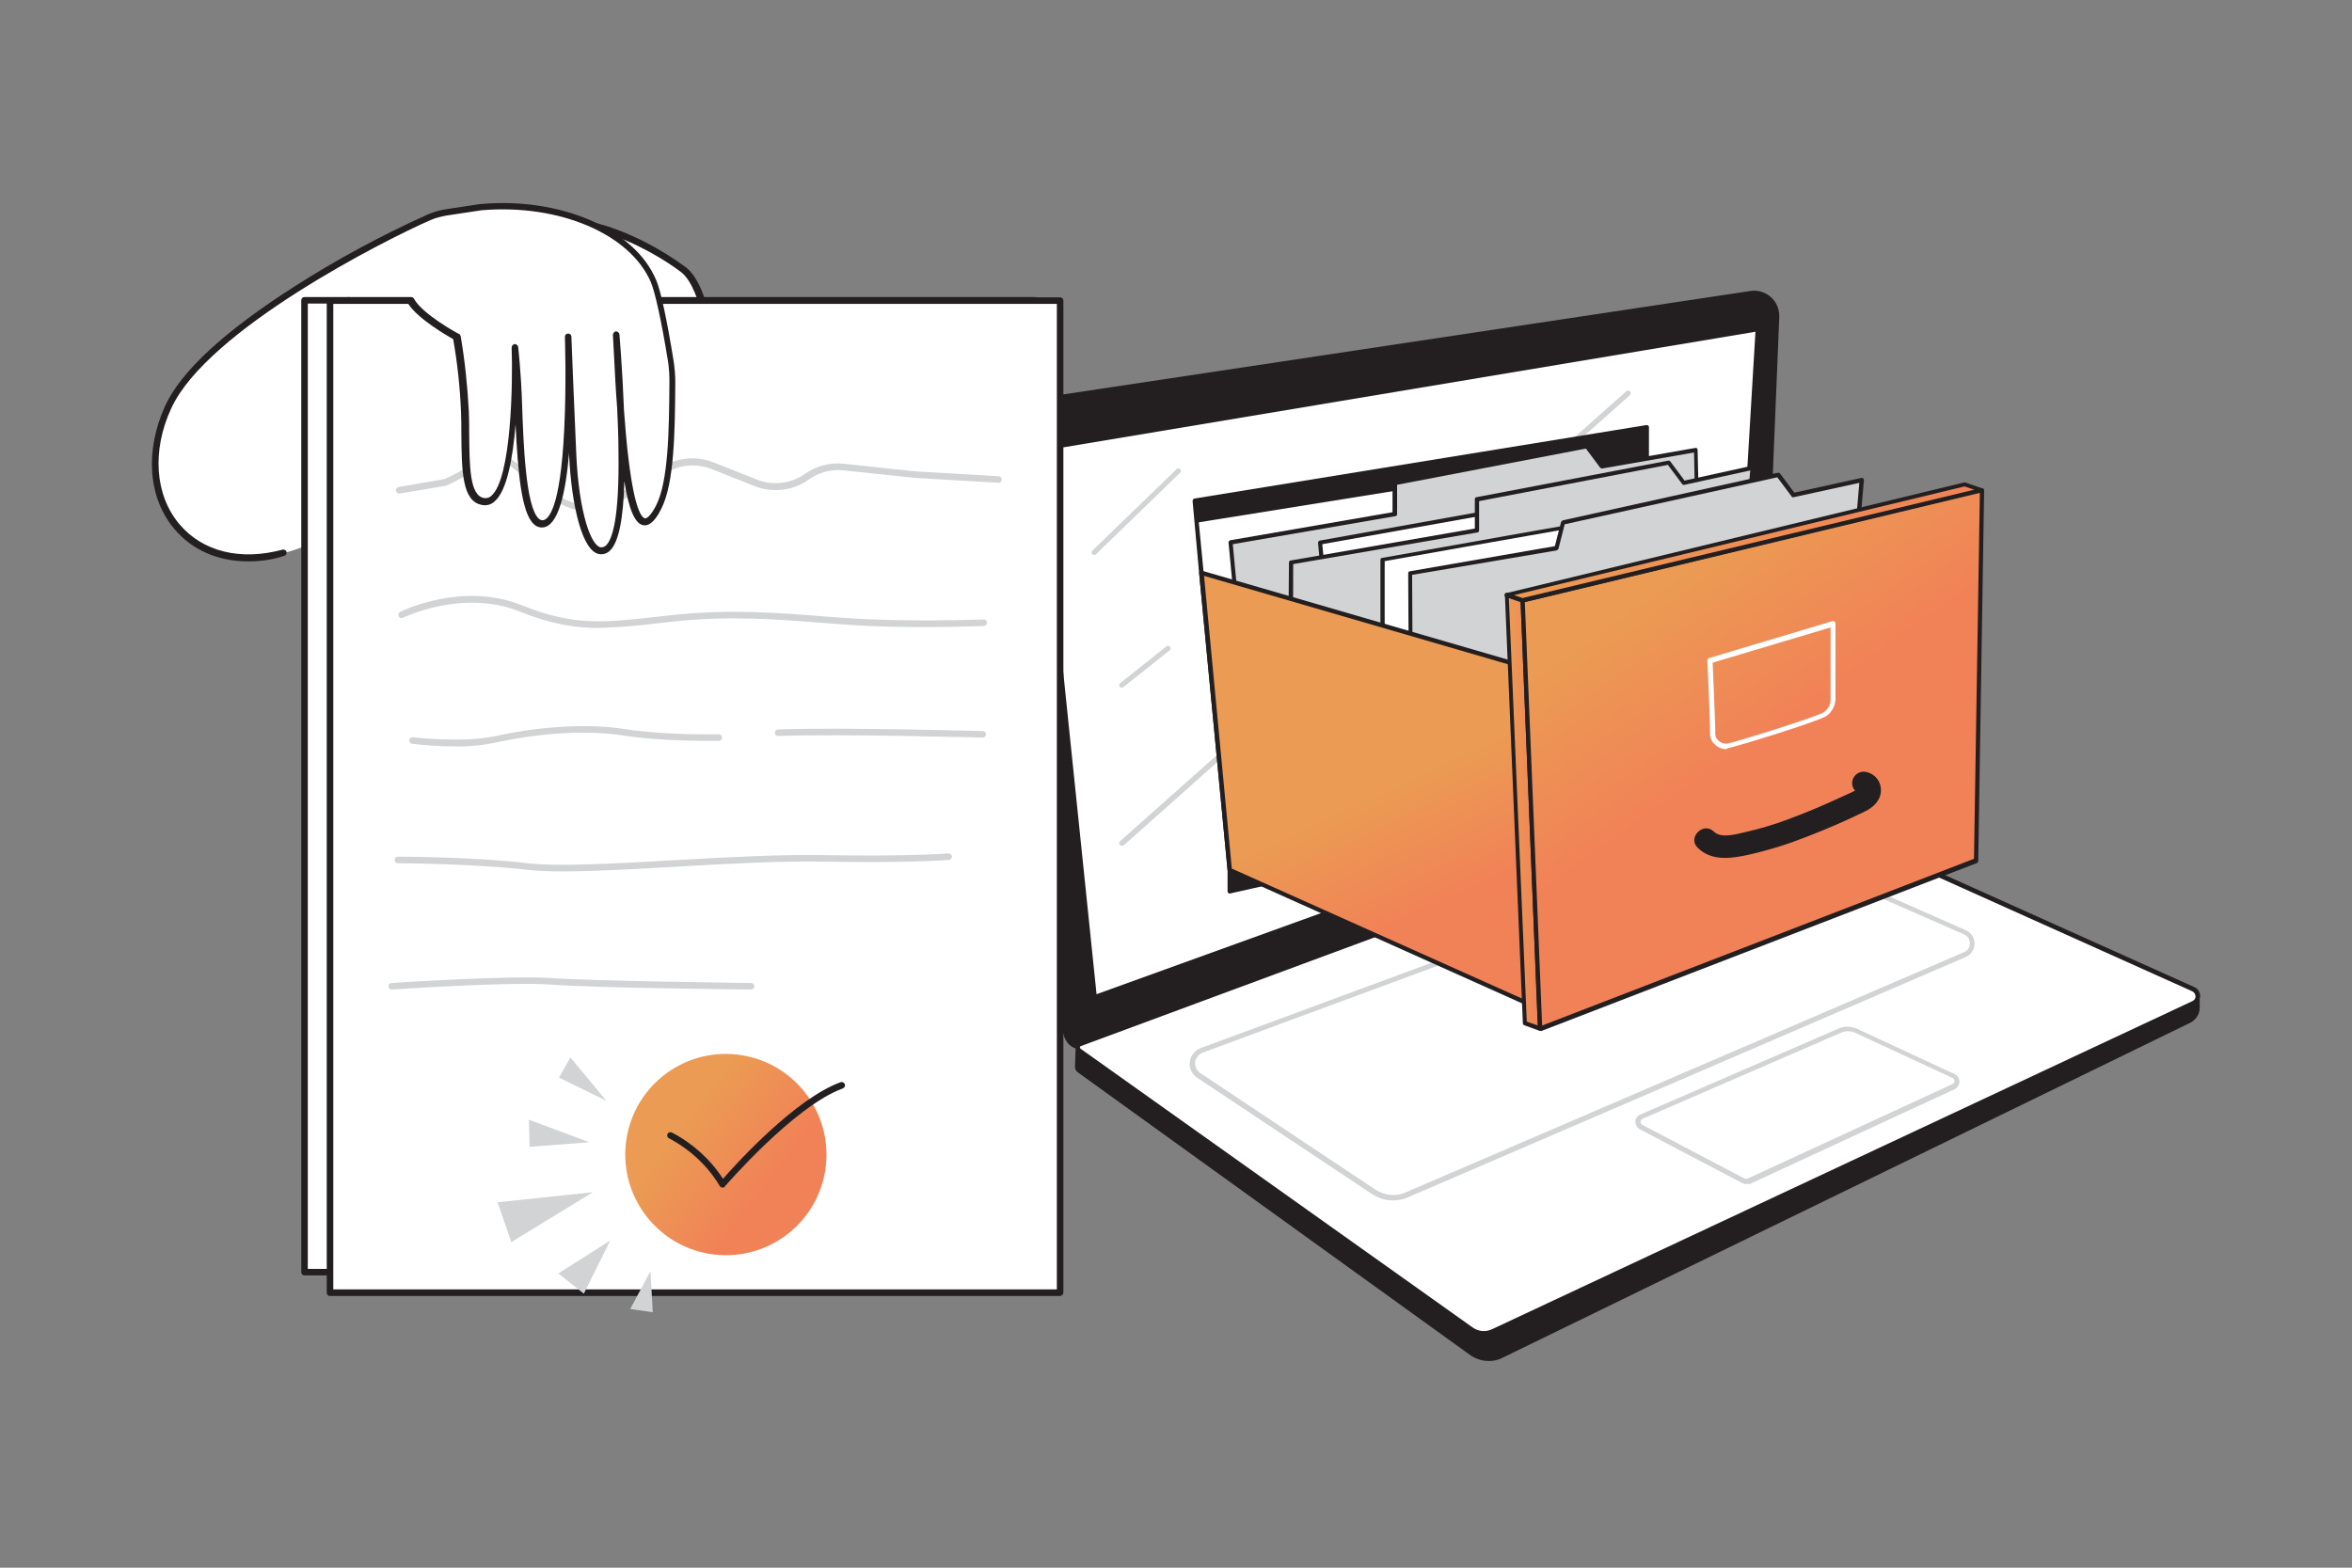 <?xml version="1.0" encoding="UTF-8" standalone="no"?>
<!DOCTYPE svg PUBLIC "-//W3C//DTD SVG 1.1//EN" "http://www.w3.org/Graphics/SVG/1.1/DTD/svg11.dtd">
<svg width="100%" height="100%" viewBox="0 0 720 480" version="1.1" xmlns="http://www.w3.org/2000/svg" xmlns:xlink="http://www.w3.org/1999/xlink" xml:space="preserve" xmlns:serif="http://www.serif.com/" style="fill-rule:evenodd;clip-rule:evenodd;stroke-linejoin:round;stroke-miterlimit:2;">
    <rect x="0" y="0" width="720" height="480" fill="#808080" stroke="none"/>
    <g transform="matrix(1,0,0,1,-2773.5,-472.022)">
        <g transform="matrix(1,0,0,3.191,0,0)">
            <g transform="matrix(1,0,0,1,-3,-7.208)">
                <g id="laptop-docs" serif:id="laptop docs" transform="matrix(1,0,0,0.608,115.881,-117.65)">
                    <g transform="matrix(1,0,0,0.515,2900,450.23)">
                        <path d="M90.7,317.7C90.7,317.7 87.1,317.4 86.6,312.3C86.1,307.8 70.5,164.7 66.7,129.4C66.2,125 69.3,121.1 73.6,120.4L296.6,86.8C300.4,86.2 304,88.9 304.5,92.7C304.6,93.1 304.6,93.6 304.6,94L298.6,240.1L90.7,317.7Z" style="fill:rgb(35,31,32);fill-rule:nonzero;"/>
                    </g>
                    <g transform="matrix(1,0,0,0.515,2900,450.23)">
                        <path d="M90.7,318.4C90.6,318.4 86.5,318 85.9,312.4C85.4,307.8 69.2,159.2 66,129.5C65.5,124.7 68.8,120.4 73.5,119.7L296.5,86.1C300.7,85.5 304.6,88.4 305.2,92.6C305.3,93.1 305.3,93.5 305.3,94L299.3,240.1C299.3,240.4 299.1,240.6 298.8,240.7L90.9,318.3C90.8,318.4 90.7,318.4 90.7,318.4ZM297.6,87.4C297.3,87.4 297,87.4 296.6,87.5L73.7,121C69.7,121.6 66.9,125.2 67.4,129.2C70.6,159 86.8,307.6 87.3,312.2C87.7,316.2 90.1,316.8 90.6,316.9L297.9,239.5L303.9,93.9C304,90.4 301.3,87.5 297.9,87.3C297.7,87.4 297.7,87.4 297.6,87.4Z" style="fill:rgb(35,31,32);fill-rule:nonzero;"/>
                    </g>
                    <g transform="matrix(1,0,0,0.515,2900,450.23)">
                        <path d="M90.7,317.7L90.5,323.9C90.5,324.3 90.7,324.7 91,324.9L211.2,411.6C213.9,413.6 217.5,413.9 220.4,412.4L430.9,309.9C432.5,309.1 433.5,307.5 433.5,305.8L433.5,302L176.9,317.7L90.7,317.7Z" style="fill:rgb(35,31,32);fill-rule:nonzero;"/>
                    </g>
                    <g transform="matrix(1,0,0,0.515,2900,450.23)">
                        <path d="M216.4,414C214.4,414 212.4,413.4 210.7,412.2L90.5,325.5C90,325.1 89.7,324.5 89.7,323.9L89.9,317.7C89.9,317.3 90.2,317 90.6,317L176.8,316.9L433.3,301.2C433.5,301.2 433.7,301.3 433.8,301.4C433.9,301.5 434,301.7 434,301.9L434,305.7C434,307.7 432.8,309.6 431,310.4L220.6,413C219.3,413.7 217.9,414 216.4,414ZM91.3,318.4L91.1,323.9C91.1,324.1 91.2,324.2 91.3,324.3L211.5,411C214,412.8 217.3,413.1 220,411.7L430.5,309.2C431.8,308.5 432.7,307.2 432.7,305.7L432.7,302.6L176.9,318.2L91.3,318.4Z" style="fill:rgb(35,31,32);fill-rule:nonzero;"/>
                    </g>
                    <g transform="matrix(1,0,0,0.515,2900,450.23)">
                        <path d="M91.4,316.8L298.6,240L432,300C433.2,300.5 433.7,301.8 433.3,303C433.1,303.5 432.7,304 432.2,304.2L217.9,404.7C215.7,405.7 213.2,405.5 211.2,404.1L91.2,318.7C90.7,318.4 90.6,317.7 90.9,317.2C91,317 91.2,316.9 91.4,316.8Z" style="fill:white;fill-rule:nonzero;"/>
                    </g>
                    <g transform="matrix(1,0,0,0.515,2900,450.23)">
                        <path d="M215,406C213.5,406 212,405.5 210.8,404.6L90.8,319.2C90.3,318.8 90,318.2 90.1,317.6C90.2,317 90.6,316.4 91.2,316.2L298.4,239.4C298.6,239.3 298.7,239.3 298.9,239.4L432.3,299.4C433.8,300 434.5,301.7 433.9,303.2C433.6,303.9 433.1,304.4 432.4,304.8L218.1,405.3C217.1,405.8 216.1,406 215,406ZM298.5,240.8L91.5,317.5C91.3,317.6 91.2,317.7 91.2,317.9C91.2,318.1 91.3,318.2 91.4,318.3L211.4,403.7C213.2,405 215.5,405.2 217.5,404.2L431.8,303.7C432.4,303.4 432.8,302.8 432.7,302.2C432.7,301.6 432.3,301 431.7,300.7L298.5,240.8Z" style="fill:rgb(35,31,32);fill-rule:nonzero;"/>
                    </g>
                    <g transform="matrix(1,0,0,0.515,2900,450.23)">
                        <path d="M187,364.8C184.8,364.8 182.6,364.1 180.7,362.9L127.1,327.2C124.7,325.6 124.1,322.4 125.7,320.1C126.3,319.2 127.2,318.5 128.2,318.1L299.8,254.6C300,254.5 300.2,254.5 300.4,254.6L362.4,282C364.7,283 365.7,285.7 364.7,287.9C364.2,288.9 363.4,289.8 362.4,290.2L191.5,363.9C190.1,364.5 188.6,364.8 187,364.8ZM300.1,256.1L128.8,319.5C126.9,320.2 126,322.3 126.7,324.1C127,324.8 127.4,325.4 128.1,325.8L181.7,361.5C184.5,363.3 188,363.7 191,362.3L361.9,288.7C363.4,288.1 364.1,286.3 363.4,284.8C363.1,284.1 362.6,283.6 361.9,283.3L300.1,256.1Z" style="fill:rgb(209,211,212);fill-rule:nonzero;"/>
                    </g>
                    <g transform="matrix(1,0,0,0.515,2900,450.23)">
                        <path d="M295.2,359.8C294.8,359.8 294.4,359.7 294,359.5L262.6,343C261.4,342.3 260.9,340.8 261.5,339.6C261.8,339.1 262.2,338.7 262.7,338.5L323.5,312.1C325.3,311.3 327.3,311.4 329.1,312.2L359,326.1C360.3,326.7 360.8,328.2 360.2,329.5C359.9,330 359.5,330.5 359,330.7L296.2,359.8C295.9,359.7 295.5,359.8 295.2,359.8ZM324.2,313.4L263.4,339.8C263.1,340 262.8,340.3 262.8,340.7C262.8,341.1 263,341.4 263.3,341.6L294.7,358.1C295,358.2 295.3,358.2 295.6,358.1L358.4,329.1C358.9,328.8 359.1,328.2 358.8,327.7C358.7,327.5 358.6,327.4 358.4,327.3L328.5,313.4C327.1,312.8 325.5,312.8 324.2,313.4Z" style="fill:rgb(209,211,212);fill-rule:nonzero;"/>
                    </g>
                    <g transform="matrix(1,0,0,0.515,2900,450.23)">
                        <path d="M95.7,302.4L78.4,134.6L298.7,97.8L290.7,231.9L95.7,302.4Z" style="fill:white;fill-rule:nonzero;"/>
                    </g>
                    <g transform="matrix(1,0,0,0.515,2900,450.23)">
                        <path d="M95.7,303.1C95.6,303.1 95.5,303.1 95.4,303C95.2,302.9 95.1,302.7 95.1,302.5L77.7,134.7C77.7,134.4 77.9,134.1 78.2,134L298.5,97.2C298.7,97.2 298.9,97.2 299,97.4C299.1,97.5 299.2,97.7 299.2,97.9L291.2,231.9C291.2,232.2 291,232.4 290.8,232.5L95.9,303C95.9,303 95.8,303.1 95.7,303.1ZM79.1,135.2L96.3,301.6L290.1,231.5L298,98.6L79.1,135.2Z" style="fill:rgb(35,31,32);fill-rule:nonzero;"/>
                    </g>
                    <g transform="matrix(1,0,0,0.515,2900,450.23)">
                        <path d="M104,256.1C103.8,256.1 103.6,256 103.4,255.8C103.1,255.5 103.2,255 103.5,254.7L258.5,116.8C258.8,116.5 259.3,116.6 259.6,116.9C259.9,117.2 259.9,117.7 259.6,118L104.6,256C104.4,256 104.2,256.1 104,256.1Z" style="fill:rgb(209,211,212);fill-rule:nonzero;"/>
                    </g>
                    <g transform="matrix(1,0,0,0.515,2900,450.23)">
                        <path d="M95.6,167C95.4,167 95.2,166.9 95,166.8C94.7,166.5 94.7,166 95,165.7L120.8,140.7C121.1,140.4 121.6,140.4 121.9,140.7C122.2,141 122.2,141.5 121.9,141.8L96.1,166.8C95.9,166.9 95.8,167 95.6,167Z" style="fill:rgb(209,211,212);fill-rule:nonzero;"/>
                    </g>
                    <g transform="matrix(1,0,0,0.515,2900,450.23)">
                        <path d="M104,207.7C103.8,207.7 103.5,207.6 103.4,207.4C103.1,207.1 103.2,206.6 103.5,206.3L117.7,195C118,194.7 118.5,194.8 118.8,195.1C119.1,195.4 119,195.9 118.7,196.2L104.5,207.5C104.3,207.6 104.2,207.7 104,207.7Z" style="fill:rgb(209,211,212);fill-rule:nonzero;"/>
                    </g>
                    <g transform="matrix(1,0,0,0.515,2900,450.23)">
                        <path d="M128.4,172.5L126.5,150.4L264.8,128L264.8,241.6L137.1,270.1L137.1,263.6L128.4,172.5Z" style="fill:rgb(35,31,32);fill-rule:nonzero;"/>
                    </g>
                    <g transform="matrix(1,0,0,0.515,2900,450.23)">
                        <path d="M137.1,270.8C136.9,270.8 136.8,270.7 136.7,270.6C136.5,270.5 136.4,270.3 136.4,270.1L136.4,263.6L127.7,172.6L125.7,150.5C125.7,150.1 125.9,149.8 126.3,149.7L264.6,127.2C264.8,127.2 265,127.2 265.2,127.4C265.4,127.5 265.4,127.7 265.4,127.9L265.4,241.5C265.4,241.8 265.2,242.1 264.9,242.2L137.3,270.7L137.1,270.8ZM129.1,172.5L137.8,263.5L137.8,269.2L264.1,241L264.1,128.8L127.2,151L129.1,172.5Z" style="fill:rgb(35,31,32);fill-rule:nonzero;"/>
                    </g>
                    <g transform="matrix(1,0,0,0.515,2900,450.23)">
                        <path d="M129.7,185.5L127,156.4L221.9,141.2L199.9,213.1L129.7,185.5Z" style="fill:white;fill-rule:nonzero;"/>
                    </g>
                    <g transform="matrix(1,0,0,0.515,2900,450.23)">
                        <path d="M199.9,213.8C199.8,213.8 199.7,213.8 199.7,213.7L129.5,186.1C129.3,186 129.1,185.8 129.1,185.6L126.4,156.5C126.4,156.2 126.6,155.9 126.9,155.8L221.8,140.6C222,140.6 222.2,140.6 222.4,140.8C222.6,141 222.6,141.2 222.5,141.4L200.6,213.3C200.5,213.5 200.4,213.6 200.3,213.7C200.1,213.7 200,213.8 199.9,213.8ZM130.3,185.1L199.5,212.3L220.9,142L127.6,157L130.3,185.1Z" style="fill:rgb(35,31,32);fill-rule:nonzero;"/>
                    </g>
                    <g transform="matrix(1,0,0,0.515,2900,450.23)">
                        <path d="M145.2,244.1C144.8,241.7 137.4,163.1 137.4,163.1L187.6,154.4L187.6,144.9L246.3,133.6L250.9,139.8L279.8,134.8L281.4,208.1L145.2,244.1Z" style="fill:rgb(209,211,212);fill-rule:nonzero;"/>
                    </g>
                    <g transform="matrix(1,0,0,0.515,2900,450.23)">
                        <path d="M145.2,244.8C145.1,244.8 145,244.8 144.8,244.7C144.7,244.6 144.5,244.4 144.5,244.3C144.1,241.9 137,166.5 136.7,163.2C136.7,162.9 136.9,162.6 137.2,162.5L186.9,153.9L186.9,144.9C186.9,144.6 187.1,144.3 187.4,144.3L246.1,133.1C246.3,133.1 246.6,133.2 246.7,133.3L251.1,139.2L279.6,134.2C279.8,134.2 280,134.2 280.1,134.3C280.2,134.4 280.3,134.6 280.3,134.8L281.9,208.1C281.9,208.4 281.7,208.7 281.4,208.7L145.2,244.7C145.3,244.8 145.2,244.8 145.2,244.8ZM138,163.7C138.6,170.6 144.8,235.6 145.7,243.4L280.7,207.7L279.2,135.6L251.1,140.5C250.9,140.5 250.6,140.4 250.5,140.3L246.1,134.4L188.3,145.5L188.3,154.5C188.3,154.8 188.1,155.1 187.8,155.1L138,163.7Z" style="fill:rgb(35,31,32);fill-rule:nonzero;"/>
                    </g>
                    <g transform="matrix(1,0,0,0.515,2900,450.23)">
                        <path d="M168.9,206.9L164.7,163.1L253.8,147.1L253.8,194.5L168.9,206.9Z" style="fill:white;fill-rule:nonzero;"/>
                    </g>
                    <g transform="matrix(1,0,0,0.515,2900,450.23)">
                        <path d="M168.9,207.6C168.8,207.6 168.6,207.5 168.5,207.5C168.4,207.4 168.3,207.2 168.3,207.1L164.1,163.3C164.1,163 164.3,162.7 164.6,162.6L253.7,146.6C253.9,146.6 254.1,146.6 254.2,146.7C254.3,146.8 254.4,147 254.4,147.2L254.4,194.6C254.4,194.9 254.2,195.2 253.8,195.2L169,207.6L168.9,207.6ZM165.4,163.7L169.5,206.3L253.2,194L253.2,148L165.4,163.7Z" style="fill:rgb(35,31,32);fill-rule:nonzero;"/>
                    </g>
                    <g transform="matrix(1,0,0,0.515,2900,450.23)">
                        <path d="M155.9,241.6C155.5,239.2 155.9,169.3 155.9,169.3L212.8,159.4L212.8,149.9L271.5,138.6L276.1,144.8L297,140.2L291.2,207.7L155.9,241.6Z" style="fill:rgb(209,211,212);fill-rule:nonzero;"/>
                    </g>
                    <g transform="matrix(1,0,0,0.515,2900,450.23)">
                        <path d="M155.9,242.2C155.8,242.2 155.7,242.2 155.5,242.1C155.4,242 155.2,241.8 155.2,241.7C154.8,239.3 155.1,172.1 155.2,169.3C155.2,169 155.4,168.7 155.7,168.7L212.1,158.9L212.1,149.9C212.1,149.6 212.3,149.3 212.6,149.3L271.3,138.1C271.5,138.1 271.8,138.1 271.9,138.3L276.3,144.2L296.8,139.7C297.2,139.6 297.5,139.9 297.6,140.2L297.6,140.4L291.8,207.9C291.8,208.2 291.6,208.4 291.3,208.5L156,242.3L155.9,242.2ZM156.5,169.8C156.4,192.8 156.3,234.6 156.5,240.8L290.7,207.3L296.4,141.1L276.3,145.5C276,145.6 275.8,145.5 275.6,145.3L271.2,139.4L213.4,150.5L213.4,159.5C213.4,159.8 213.2,160.1 212.9,160.1L156.5,169.8Z" style="fill:rgb(35,31,32);fill-rule:nonzero;"/>
                    </g>
                    <g transform="matrix(1,0,0,0.515,2900,450.23)">
                        <path d="M183.9,222.1L183.9,168.5C183.9,168.5 277.2,151.7 277.5,152.5C277.8,153.3 277.5,225.8 277.5,225.8L183.9,222.1Z" style="fill:white;fill-rule:nonzero;"/>
                    </g>
                    <g transform="matrix(1,0,0,0.515,2900,450.23)">
                        <path d="M277.4,226.3L183.8,222.7C183.5,222.7 183.2,222.4 183.2,222.1L183.2,168.5C183.2,168.2 183.4,167.9 183.7,167.9C183.9,167.9 207.3,163.7 230.4,159.6C277.7,151.3 277.7,151.5 278,152.3C278.3,153.1 278.1,203.9 278,225.8C278,226 277.9,226.1 277.8,226.3L277.4,226.3ZM184.5,221.4L276.8,225C276.9,201.4 277,158.4 276.8,153C270.4,153.6 209.1,164.5 184.5,168.9L184.5,221.4Z" style="fill:rgb(35,31,32);fill-rule:nonzero;"/>
                    </g>
                    <g transform="matrix(1,0,0,0.515,2900,450.23)">
                        <path d="M193.1,248.9C192.7,246.5 192.3,172.6 192.3,172.6L237.1,164.8L239.1,157L305,142.4L309.6,148.6L330.5,144L324.7,211.5L193.1,248.9Z" style="fill:rgb(209,211,212);fill-rule:nonzero;"/>
                    </g>
                    <g transform="matrix(1,0,0,0.515,2900,450.23)">
                        <path d="M193.1,249.5C192.8,249.5 192.5,249.3 192.5,249C192.1,246.6 191.7,175.6 191.7,172.6C191.7,172.3 191.9,172 192.2,172L236.6,164.3L238.5,156.9C238.6,156.7 238.8,156.5 239,156.4L304.9,141.8C305.1,141.8 305.4,141.8 305.5,142L309.9,147.9L330.4,143.4C330.7,143.3 331.1,143.5 331.2,143.9L331.2,144.1L325.4,211.6C325.4,211.9 325.2,212.1 324.9,212.2L193.2,249.5L193.1,249.5ZM192.9,173.1C193,197.4 193.3,241.7 193.6,248.1L324.1,211.1L329.8,144.9L309.7,149.3C309.5,149.4 309.2,149.3 309.1,149.1L304.7,143.2L239.6,157.6L237.7,165.1C237.6,165.3 237.4,165.5 237.2,165.6L192.9,173.1Z" style="fill:rgb(35,31,32);fill-rule:nonzero;"/>
                    </g>
                    <g transform="matrix(1,0,0,0.515,2900,450.23)">
                        <path d="M128.4,172.5L137.1,263.6L229.3,305L224.6,200.5L128.4,172.5Z" style="fill:url(#_Linear1);fill-rule:nonzero;"/>
                    </g>
                    <g transform="matrix(1,0,0,0.515,2900,450.23)">
                        <path d="M229.3,305.6C229.2,305.6 229.1,305.6 229,305.5L136.8,264.1C136.6,264 136.4,263.8 136.4,263.6L127.7,172.5C127.7,172.1 127.9,171.8 128.3,171.8L128.5,171.8L224.7,199.8C225,199.9 225.1,200.1 225.2,200.4L229.9,304.9C230,305.3 229.7,305.6 229.3,305.6C229.4,305.6 229.4,305.6 229.3,305.6ZM137.7,263.1L228.7,303.9L224,201L129.2,173.4L137.7,263.1Z" style="fill:rgb(35,31,32);fill-rule:nonzero;"/>
                    </g>
                    <g transform="matrix(1,0,0,0.515,2900,450.23)">
                        <path d="M227.4,310.5L221.9,179.2L226.7,180.9L232.1,312.2L227.4,310.5Z" style="fill:url(#_Linear2);fill-rule:nonzero;"/>
                    </g>
                    <g transform="matrix(1,0,0,0.515,2900,450.23)">
                        <path d="M232.1,312.8L231.9,312.8L227.2,311.1C227,311 226.8,310.8 226.8,310.5L221.3,179.2C221.3,179 221.4,178.8 221.6,178.7C221.8,178.6 222,178.5 222.2,178.6L227.1,180.3C227.3,180.4 227.5,180.6 227.5,180.9L232.9,312.1C232.9,312.3 232.8,312.5 232.6,312.6C232.4,312.8 232.2,312.8 232.1,312.8ZM228,310L231.4,311.2L226.1,181.3L222.5,180.1L228,310Z" style="fill:rgb(35,31,32);fill-rule:nonzero;"/>
                    </g>
                    <g transform="matrix(1,0,0,0.515,2900,450.23)">
                        <path d="M232.1,312.2L365.5,260.6L367.3,147.1L226.7,180.9L232.1,312.2Z" style="fill:url(#_Linear3);fill-rule:nonzero;"/>
                    </g>
                    <g transform="matrix(1,0,0,0.515,2900,450.23)">
                        <path d="M232.1,312.8C232,312.8 231.9,312.8 231.7,312.7C231.5,312.6 231.4,312.4 231.4,312.2L226.1,181C226.1,180.7 226.3,180.4 226.6,180.4L367.2,146.6C367.5,146.5 367.9,146.7 368,147.1L368,147.3L366.2,260.8C366.2,261.1 366,261.3 365.8,261.4L232.4,312.9C232.3,312.8 232.2,312.8 232.1,312.8ZM227.4,181.4L232.7,311.2L364.9,260.1L366.7,147.8L227.4,181.4Z" style="fill:rgb(35,31,32);fill-rule:nonzero;"/>
                    </g>
                    <g transform="matrix(1,0,0,0.515,2900,450.23)">
                        <path d="M221.9,179.2L362,145.3L367.3,147.1L226.7,180.9L221.9,179.2Z" style="fill:url(#_Linear4);fill-rule:nonzero;"/>
                    </g>
                    <g transform="matrix(1,0,0,0.515,2900,450.23)">
                        <path d="M226.8,181.6L226.5,181.6L221.6,179.9C221.3,179.8 221.1,179.4 221.2,179.1C221.3,178.9 221.4,178.7 221.7,178.7L361.8,144.8L362.2,144.8L367.5,146.6C367.8,146.7 367.9,147 367.9,147.2C367.9,147.5 367.7,147.7 367.4,147.8L226.8,181.6ZM224.1,179.3L226.7,180.2L365,147L362,146L224.1,179.3Z" style="fill:rgb(35,31,32);fill-rule:nonzero;"/>
                    </g>
                    <g transform="matrix(1,0,0,0.515,2900,450.23)">
                        <path d="M289,226.5C287.7,226.5 286.5,226 285.6,225.1C284.6,224.3 284.1,223 284.1,221.7C284.2,219.4 283.3,199.6 283.3,199.4C283.3,199 283.5,198.7 283.8,198.6L321.5,187.3C321.7,187.2 322,187.3 322.2,187.4C322.4,187.5 322.5,187.8 322.5,188L322.5,211.3C322.4,213.3 321.4,215.1 319.8,216.3C317.9,217.8 291.8,225.9 289.5,226.2C289.4,226.4 289.2,226.5 289,226.5ZM284.9,200C285,203.4 285.8,219.7 285.7,221.8C285.7,222.6 286.1,223.4 286.7,223.9C287.4,224.6 288.4,224.9 289.4,224.8C291.8,224.4 317.4,216.4 318.9,215.2C320.2,214.3 321,212.9 321,211.4L321,189.2L284.9,200Z" style="fill:white;fill-rule:nonzero;"/>
                    </g>
                    <g transform="matrix(1,0,0,0.515,2900,450.23)">
                        <path d="M331.1,233.4C329.2,233.4 327.6,235 327.6,236.9C327.6,237.8 327.9,238.6 328.5,239.2C328,239.5 327.5,239.7 326.9,240C324.8,240.9 322.8,241.9 320.7,242.8C316.5,244.7 312.3,246.4 308,248C303.8,249.6 299.4,250.9 295,251.9C292.3,252.5 287.6,254 285.3,251.8C282.1,248.6 277.1,253.6 280.3,256.7C284.6,261 290.8,260 296.2,258.8C302.3,257.4 308.3,255.5 314.1,253.2C320,250.9 325.8,248.4 331.5,245.6C334,244.4 336.3,242.3 336.4,239.4C336.6,236.2 334.2,233.6 331.1,233.4Z" style="fill:rgb(35,31,32);fill-rule:nonzero;"/>
                    </g>
                </g>
                <g id="document-check" serif:id="document check" transform="matrix(1,0,0,0.608,460.225,-195.202)">
                    <g transform="matrix(1,0,0,0.515,2285,571.431)">
                        <path d="M82.8,134.1C70.3,161.2 88.2,186.7 118,178.8C156.8,168.5 188.8,116 188.8,116C188.8,116 196.3,66.6 165.6,74.7C161.2,75.9 95.2,107 82.8,134.1Z" style="fill:white;fill-rule:nonzero;"/>
                    </g>
                    <g transform="matrix(1,0,0,0.515,2285,571.431)">
                        <path d="M211.1,78.1C211.1,78.1 224.5,80.4 240.3,91.9C245.1,95.4 247.2,105.7 247.6,106.8C253.8,120.8 222.8,107.1 222.8,107.1L211.1,78.1Z" style="fill:white;fill-rule:nonzero;"/>
                    </g>
                    <g transform="matrix(1,0,0,0.515,2285,571.431)">
                        <path d="M243.8,114C236.4,114 224.2,108.7 222.5,108C222.3,107.9 222.1,107.7 222,107.5L210.3,78.5C210.1,78 210.3,77.4 210.9,77.2C211.1,77.1 211.3,77.1 211.4,77.1C212,77.2 225.2,79.5 241,91C245.3,94.1 247.4,101.8 248.3,105.1C248.4,105.6 248.6,106.2 248.7,106.3C249.9,109.1 249.9,111.2 248.6,112.6C247.5,113.7 245.8,114 243.8,114ZM223.6,106.3C231.4,109.7 244.3,113.9 247,111.2C247.9,110.3 247.3,108.5 246.7,107.1C246.5,106.6 246.4,106.1 246.2,105.6C245.3,102.5 243.3,95.3 239.7,92.6C231.6,86.6 222.4,82.1 212.7,79.4L223.6,106.3Z" style="fill:rgb(35,31,32);fill-rule:nonzero;"/>
                    </g>
                    <g transform="matrix(1,0,0,0.515,2285,571.431)">
                        <rect x="124.5" y="101.3" width="223.5" height="297.8" style="fill:white;"/>
                    </g>
                    <g transform="matrix(1,0,0,0.515,2285,571.431)">
                        <path d="M347.9,400.1L124.5,400.1C123.9,400.1 123.5,399.7 123.5,399.1L123.5,101.3C123.5,100.7 123.9,100.3 124.5,100.3L348,100.3C348.6,100.3 349,100.7 349,101.3L349,399.1C348.9,399.7 348.5,400.1 347.9,400.1ZM125.5,398.1L347,398.1L347,102.3L125.5,102.3L125.5,398.1Z" style="fill:rgb(35,31,32);fill-rule:nonzero;"/>
                    </g>
                    <g transform="matrix(1,0,0,0.515,2285,571.431)">
                        <rect x="132.3" y="101.3" width="223.5" height="304" style="fill:white;"/>
                    </g>
                    <g transform="matrix(1,0,0,0.515,2285,571.431)">
                        <path d="M355.8,406.4L132.3,406.4C131.7,406.4 131.3,406 131.3,405.4L131.3,101.4C131.3,100.8 131.7,100.4 132.3,100.4L355.8,100.4C356.4,100.4 356.8,100.8 356.8,101.4L356.8,405.4C356.8,405.9 356.3,406.4 355.8,406.4ZM133.3,404.4L354.8,404.4L354.8,102.4L133.3,102.4L133.3,404.4Z" style="fill:rgb(35,31,32);fill-rule:nonzero;"/>
                    </g>
                    <g transform="matrix(1,0,0,0.515,2285,571.431)">
                        <path d="M211.4,165.9C207.5,165.9 203.7,164.6 200.6,162.2L187.4,152C184.2,149.5 177.8,153 172.6,155.7C171,156.6 169.5,157.4 168.1,158C168,158 167.9,158 167.9,158.1L153.7,160.5C153.1,160.6 152.6,160.2 152.5,159.7C152.4,159.2 152.8,158.6 153.3,158.5L167.3,156.1C168.5,155.6 170,154.8 171.5,154C177.2,151 184.2,147.1 188.4,150.4L201.5,160.6C206.7,164.6 213.8,165 219.4,161.5L233.9,152.4C238.7,149.4 244.6,148.9 249.8,151L262.9,156.2C267.8,158.2 273.4,157.5 277.7,154.5C281.2,152 285.5,150.9 289.7,151.4L311.3,153.7L336.9,155.2C337.5,155.2 337.9,155.6 337.9,156.2L337.9,156.3C337.9,156.9 337.4,157.3 336.8,157.2L311.2,155.7L289.5,153.4C285.7,153 282,154 278.9,156.2C274,159.7 267.8,160.4 262.2,158.2L249.1,153C244.5,151.2 239.2,151.6 235,154.3L220.5,163.4C217.9,165 214.7,165.9 211.4,165.9Z" style="fill:rgb(209,211,212);fill-rule:nonzero;"/>
                    </g>
                    <g transform="matrix(1,0,0,0.515,2285,571.431)">
                        <path d="M214.6,201.7C207.2,201.7 199.9,200.5 190.4,196.7C173,189.6 154.8,198.5 154.6,198.6C154.1,198.8 153.5,198.6 153.3,198.1C153.1,197.6 153.3,197.1 153.7,196.8C154.5,196.4 172.9,187.4 191.2,194.8C206.9,201.2 216.6,200 231.3,198.4C233.3,198.2 235.4,197.9 237.6,197.7C254.8,195.9 269,197 285.3,198.3L289.5,198.6C307.8,200 332.1,199.1 332.4,199.1C333,199.1 333.4,199.5 333.4,200.1C333.4,200.7 333,201.1 332.4,201.1C332.2,201.1 307.7,202.1 289.3,200.6L285.1,200.3C268.8,199 254.8,197.9 237.7,199.7L231.4,200.4C225.9,201.1 220.2,201.5 214.6,201.7Z" style="fill:rgb(209,211,212);fill-rule:nonzero;"/>
                    </g>
                    <g transform="matrix(1,0,0,0.515,2285,571.431)">
                        <path d="M332,235.3C331.6,235.3 289,234.1 269.5,234.8C268.9,234.8 268.5,234.4 268.5,233.8C268.5,233.2 268.9,232.8 269.5,232.8C289,232.1 331.7,233.3 332.1,233.3C332.7,233.3 333.1,233.7 333.1,234.3C333.1,234.9 332.6,235.3 332,235.3Z" style="fill:rgb(209,211,212);fill-rule:nonzero;"/>
                    </g>
                    <g transform="matrix(1,0,0,0.515,2285,571.431)">
                        <path d="M170.5,238C166.1,238 161.8,237.7 157.4,237.2C156.9,237.1 156.5,236.6 156.5,236.1C156.6,235.6 157.1,235.2 157.6,235.2C157.8,235.2 173.2,237.1 183.6,234.7C193.4,232.5 209.4,230.6 222.6,232.7C229.6,233.8 239.7,234.4 251.3,234.3C251.9,234.3 252.3,234.7 252.3,235.3C252.3,235.9 251.9,236.3 251.3,236.3C239.7,236.4 229.4,235.8 222.3,234.7C209.4,232.6 193.7,234.5 184.1,236.6C179.6,237.6 175.1,238.1 170.5,238Z" style="fill:rgb(209,211,212);fill-rule:nonzero;"/>
                    </g>
                    <g transform="matrix(1,0,0,0.515,2285,571.431)">
                        <path d="M203.4,276.3C199.8,276.3 196.2,276.2 192.6,275.8C176.2,273.9 153.4,273.8 153.1,273.8C152.5,273.8 152.1,273.4 152.1,272.8C152.1,272.2 152.5,271.8 153.1,271.8C153.3,271.8 176.3,271.8 192.8,273.8C201.8,274.9 219.9,273.9 239,272.8C254.6,271.9 270.7,271.1 282.6,271.3C308.6,271.8 321.5,270.8 321.6,270.8C322.2,270.8 322.6,271.2 322.7,271.7C322.7,272.3 322.3,272.7 321.8,272.8C321.7,272.8 308.8,273.8 282.6,273.3C270.7,273.1 254.7,273.9 239.2,274.8C225.9,275.6 213.1,276.3 203.4,276.3Z" style="fill:rgb(209,211,212);fill-rule:nonzero;"/>
                    </g>
                    <g transform="matrix(1,0,0,0.515,2285,571.431)">
                        <path d="M151.2,312.5C150.6,312.5 150.2,312.1 150.2,311.5C150.2,310.9 150.6,310.5 151.2,310.5C152.7,310.4 187.6,308.1 200.2,309C212.8,309.9 260.7,310.5 261.2,310.5C261.8,310.5 262.2,310.9 262.2,311.5C262.2,312.1 261.8,312.5 261.2,312.5C260.7,312.5 212.6,312 200.1,311C187.6,310 151.6,312.5 151.2,312.5Z" style="fill:rgb(209,211,212);fill-rule:nonzero;"/>
                    </g>
                    <g transform="matrix(1,0,0,0.515,2285,571.431)">
                        <path d="M138,101.4C138,101.4 140.1,76.2 178.6,72.8C203.5,70.6 225,80.6 231.4,95.3C232.8,98.7 234.9,108.9 236.8,120.1C237.1,122.1 237.3,124.2 237.3,126.2C237.2,142.1 236.9,157.2 233.1,164.7C223.1,184.3 221.3,134.8 220,111.9C220,111.9 221.5,129.9 221.7,147.8C221.9,169.3 219.7,178.4 215.3,178.1C210.9,177.8 207.5,165.4 206.7,148.9C205.9,131.2 205.2,112.7 205.2,112.7C205.2,112.7 207.3,169.4 197.5,170C191.5,170.4 190.7,149.5 190.1,133.7C189.7,123.6 188.9,116.1 188.9,116.1C188.9,116.1 190.4,165.1 179.3,163.2C173,162.1 174.1,149.4 173.8,135.7C173.5,128 172.7,120.3 171.4,112.7C171.4,112.7 159.9,106.4 157.2,101.5L138,101.4Z" style="fill:white;fill-rule:nonzero;"/>
                    </g>
                    <g transform="matrix(1,0,0,0.515,2285,571.431)">
                        <path d="M107.3,181.3C98.1,181.3 90.1,177.9 84.6,171.3C76.6,161.8 75.6,147.4 81.8,133.7C86.7,123 100,110.8 121.2,97.2C134.3,88.8 148,81.4 162.2,75C164,74.2 165.8,73.7 167.7,73.4L178.3,71.8C202.8,69.6 225.5,79.4 232.1,95C233.5,98.1 235.5,107.5 237.5,120C237.8,122.1 238,124.2 238,126.3C237.9,141.6 237.7,157.4 233.7,165.2C232.5,167.6 230.6,170.7 228.1,170.2C225.6,169.7 223.7,165.1 222.4,156.7C222.1,168.6 220.6,175.5 218,178C217.2,178.8 216.1,179.2 215,179.1C209.4,178.7 206.2,163.6 205.5,148.9L205.5,147.9C204.5,160.1 202.2,170.6 197.4,170.9C196.4,171 195.4,170.6 194.7,169.9C190.9,166.5 189.8,153.9 189.1,139.3C188.3,149.4 186.5,159.7 182.7,162.9C181.7,163.9 180.2,164.3 178.8,164C172.7,162.9 172.6,153.6 172.5,141.8C172.5,139.8 172.5,137.7 172.4,135.5C172.1,128 171.3,120.5 170,113.2C167.9,112 159.1,106.9 156.2,102.3L138,102.3C137.4,102.3 137,101.9 137,101.3C137,100.7 137.4,100.3 138,100.3L157.1,100.3C157.5,100.3 157.8,100.5 158,100.8C160.5,105.5 171.6,111.6 171.8,111.6C172.1,111.7 172.2,112 172.3,112.3C173.6,119.9 174.4,127.7 174.8,135.4C174.9,137.5 174.9,139.7 174.9,141.7C175,152.1 175,161.2 179.5,161.9C180.3,162 181.1,161.8 181.7,161.2C187.8,155.9 188.3,126.7 187.9,115.8C187.9,115.2 188.3,114.8 188.8,114.7C189.4,114.7 189.8,115.1 189.9,115.6C189.9,115.7 190.8,123.3 191.1,133.3C191.5,145 192.2,164.6 196.2,168.2C196.5,168.5 197,168.7 197.4,168.7C199,168.6 202.8,165.7 204,140.8C204.7,126.7 204.2,112.6 204.2,112.5C204.2,111.9 204.6,111.5 205.2,111.5C205.8,111.5 206.2,111.9 206.2,112.5C206.2,112.7 206.9,131.2 207.7,148.7C208.5,166.2 212.2,176.8 215.3,177C215.8,177 216.4,176.8 216.8,176.4C218.7,174.6 220.9,168.2 220.6,147.7C220.6,143.2 220.4,138.6 220.2,134.3C219.8,129.2 219.5,123.6 219.2,117.5C219.1,115.5 219,113.6 218.9,111.9C218.9,111.4 219.3,110.9 219.8,110.8C220.3,110.8 220.8,111.2 220.9,111.7C220.9,111.8 221.8,122.3 222.3,135.1C222.7,140.3 223.1,145.4 223.7,150.1C225.6,165.8 227.8,167.9 228.7,168.1C229.3,168.2 230.5,167.3 232.1,164.2C235.9,156.8 236.1,141.2 236.2,126.2C236.2,124.2 236.1,122.2 235.8,120.2C233.8,107.8 231.8,98.7 230.5,95.7C224.1,80.9 202.4,71.7 178.7,73.7L168.1,75.3C166.4,75.6 164.7,76 163.1,76.7C149.1,82.8 94.7,110.4 83.7,134.4C77.7,147.4 78.7,161 86.2,169.9C93.3,178.3 104.8,181.2 117.8,177.7C118.3,177.6 118.9,177.9 119,178.4C119.1,178.9 118.8,179.5 118.3,179.6C114.7,180.8 111,181.3 107.3,181.3Z" style="fill:rgb(35,31,32);fill-rule:nonzero;"/>
                    </g>
                    <g transform="matrix(0.16,-0.509,0.987,0.083,2139.82,857.385)">
                        <circle cx="253.6" cy="362.8" r="30.8" style="fill:url(#_Linear5);"/>
                    </g>
                    <g transform="matrix(1,0,0,0.515,2285,571.431)">
                        <path d="M252.5,373.2C252.1,373.2 251.8,373 251.6,372.7C247.9,366.5 242.5,361.5 236.1,358.1C235.6,357.9 235.4,357.3 235.6,356.8C235.8,356.3 236.4,356.1 236.9,356.3C243.3,359.6 248.7,364.5 252.6,370.5C256.8,365.7 274.8,345.9 288.6,340.9C289.1,340.7 289.7,341 289.9,341.5C290.1,342 289.8,342.6 289.3,342.8C274.4,348.2 253.4,372.6 253.2,372.8C253.1,373.1 252.8,373.2 252.5,373.2Z" style="fill:rgb(35,31,32);fill-rule:nonzero;"/>
                    </g>
                    <g transform="matrix(1,0,0,0.515,2285,571.431)">
                        <path d="M193.2,352.4L211.7,359.3L193.4,360.7L193.2,352.4Z" style="fill:rgb(209,211,212);fill-rule:nonzero;"/>
                    </g>
                    <g transform="matrix(1,0,0,0.515,2285,571.431)">
                        <path d="M205.9,333.3L216.9,346.6L202.4,339.5L205.9,333.3Z" style="fill:rgb(209,211,212);fill-rule:nonzero;"/>
                    </g>
                    <g transform="matrix(1,0,0,0.515,2285,571.431)">
                        <path d="M183.6,377.7L212.8,374.6L187.8,389.9L183.6,377.7Z" style="fill:rgb(209,211,212);fill-rule:nonzero;"/>
                    </g>
                    <g transform="matrix(1,0,0,0.515,2285,571.431)">
                        <path d="M202.2,399.5L218.1,389.4L210,405.7L202.2,399.5Z" style="fill:rgb(209,211,212);fill-rule:nonzero;"/>
                    </g>
                    <g transform="matrix(1,0,0,0.515,2285,571.431)">
                        <path d="M224.2,410.4L230.4,398.8L231.1,411.4L224.2,410.4Z" style="fill:rgb(209,211,212);fill-rule:nonzero;"/>
                    </g>
                </g>
            </g>
            <g id="abmahnung-laptop" serif:id="abmahnung laptop" transform="matrix(1.283,0,0,0.268,-871.42,-120.757)">
                <rect x="2840" y="1002" width="561" height="561" style="fill:none;"/>
            </g>
        </g>
    </g>
    <defs>
        <linearGradient id="_Linear1" x1="0" y1="0" x2="1" y2="0" gradientUnits="userSpaceOnUse" gradientTransform="matrix(16.269,35.011,-45.975,21.365,178.85,241.6)"><stop offset="0" style="stop-color:rgb(235,155,83);stop-opacity:1"/><stop offset="1" style="stop-color:rgb(241,130,87);stop-opacity:1"/></linearGradient>
        <linearGradient id="_Linear2" x1="0" y1="0" x2="1" y2="0" gradientUnits="userSpaceOnUse" gradientTransform="matrix(10.2,0,0,133,221.9,245.7)"><stop offset="0" style="stop-color:rgb(235,155,83);stop-opacity:1"/><stop offset="1" style="stop-color:rgb(241,130,87);stop-opacity:1"/></linearGradient>
        <linearGradient id="_Linear3" x1="0" y1="0" x2="1" y2="0" gradientUnits="userSpaceOnUse" gradientTransform="matrix(32,45.039,-45.039,32,258.119,184.611)"><stop offset="0" style="stop-color:rgb(235,155,83);stop-opacity:1"/><stop offset="1" style="stop-color:rgb(241,130,87);stop-opacity:1"/></linearGradient>
        <linearGradient id="_Linear4" x1="0" y1="0" x2="1" y2="0" gradientUnits="userSpaceOnUse" gradientTransform="matrix(145.4,0,0,35.6,221.9,163.1)"><stop offset="0" style="stop-color:rgb(235,155,83);stop-opacity:1"/><stop offset="1" style="stop-color:rgb(241,130,87);stop-opacity:1"/></linearGradient>
        <linearGradient id="_Linear5" x1="0" y1="0" x2="1" y2="0" gradientUnits="userSpaceOnUse" gradientTransform="matrix(-14.749,27.721,-27.721,-14.749,262.486,349.411)"><stop offset="0" style="stop-color:rgb(235,155,83);stop-opacity:1"/><stop offset="1" style="stop-color:rgb(241,130,87);stop-opacity:1"/></linearGradient>
    </defs>
</svg>
